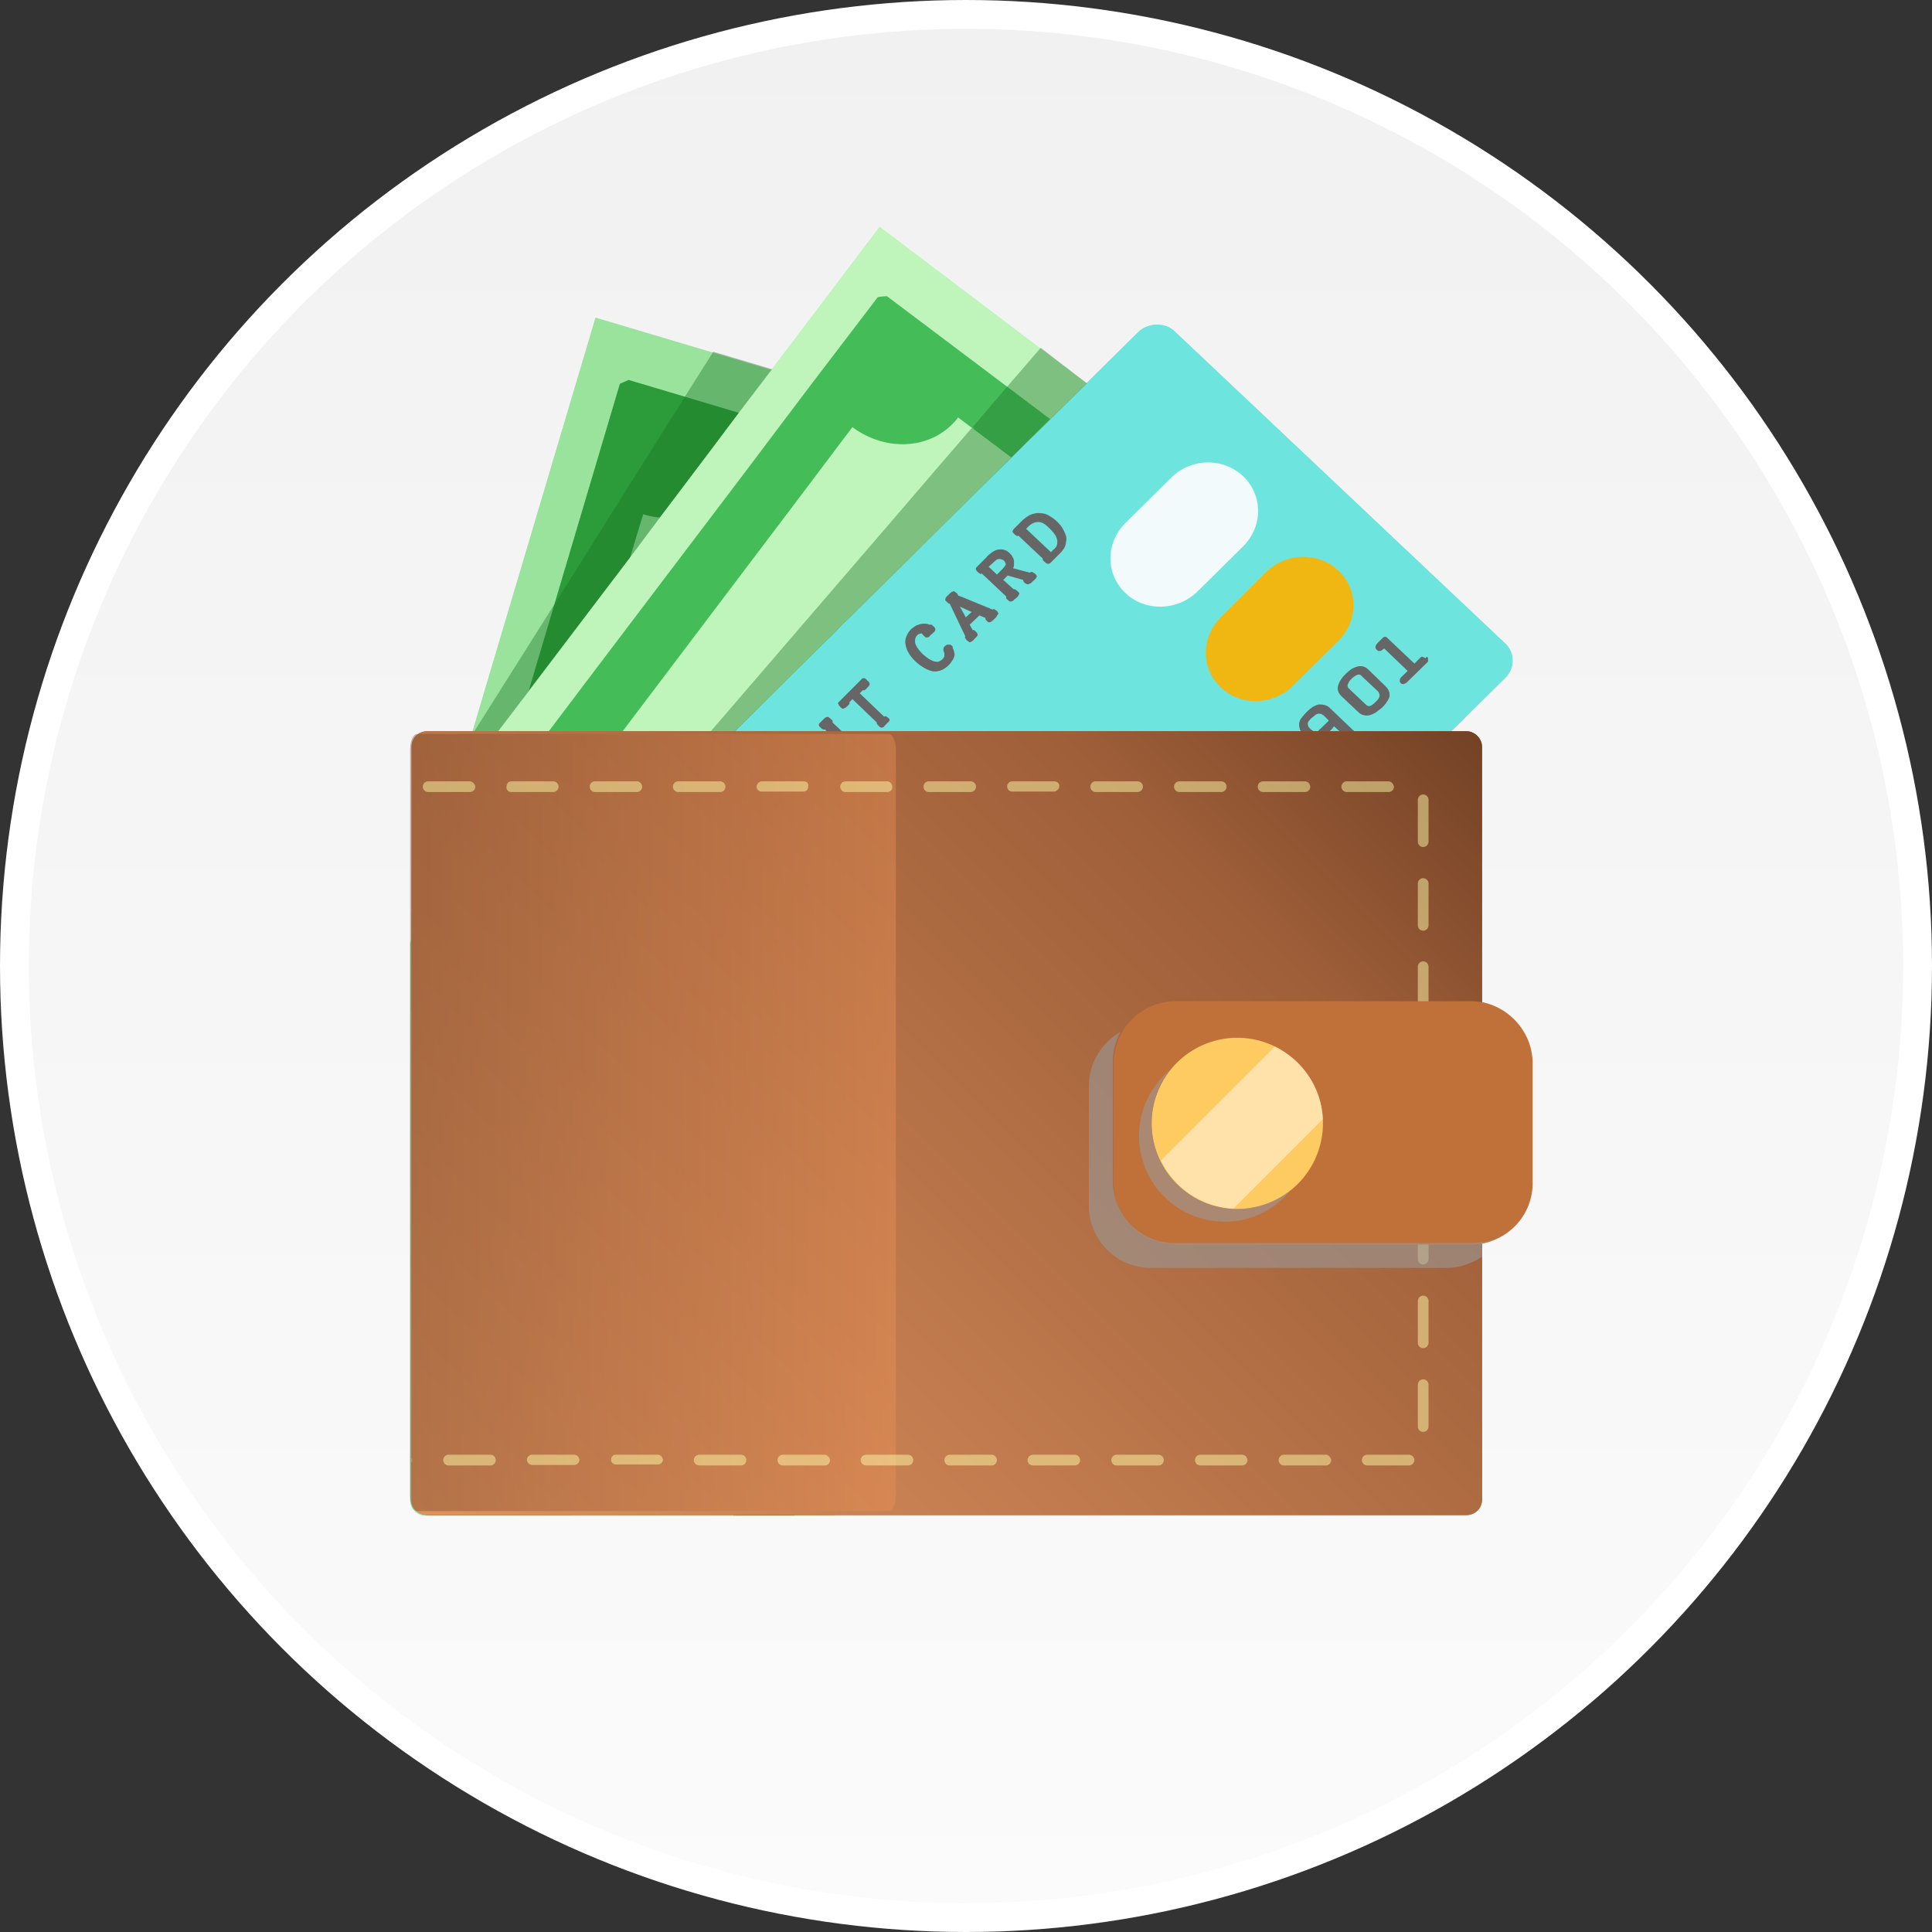 <svg width="134" height="134" fill="none" xmlns="http://www.w3.org/2000/svg"><rect width="100%" height="100%" fill="#333333" stroke="none"/><circle cx="67" cy="67" r="66" fill="url(#a)" stroke="#fff" stroke-width="2"/><path d="m79.304 33.235-.169.608-.574 1.89-.54 1.89-.708 2.362-3.172 10.731-.844 2.801-.034.102-.169.573-.168.574-.034.135-2.295 7.694-.371 1.249-.304.979-.202.64-1.485 4.962-.608 2.058-.1.304-.203.641-.203.675-.371 1.249-.641 2.126-.405 1.316-1.418 4.758-6.412 21.565H29.527c-.608 0-1.08-.473-1.08-1.08V65.43l.202-.675.81-2.767 2.093-7.087.168-.574.034-.135 1.012-3.442 2.97-9.99 5.569-18.729 12.115 3.611 2.868.844 9.753 2.902 1.418.405 3.543 1.046 6.547 1.958 1.755.438Z" fill="#D3DBDD"/><path d="m79.304 33.235-.169.608-.574 1.89-.54 1.89-.708 2.362-3.172 10.731-.844 2.801-.034.102-.169.573-.168.574-.034.135-2.295 7.694-.371 1.249-.304.979-.202.64-1.485 4.962-.608 2.058-.1.304-.203.641-.203.675-.371 1.249-.641 2.126-.405 1.316-1.418 4.758-6.412 21.565H29.527c-.608 0-1.08-.473-1.08-1.08V65.43l.202-.675.81-2.767 2.093-7.087.168-.574.034-.135 1.012-3.442 2.97-9.99 5.569-18.729 12.115 3.611 2.868.844 9.753 2.902 1.418.405 3.543 1.046 6.547 1.958 1.755.438Z" fill="#9AE39D"/><path d="M38.369 101.742c-2.768-.81-4.388-3.712-3.578-6.446.81-2.733 3.713-4.286 6.514-3.442 2.767.844 4.387 3.712 3.577 6.446-.81 2.733-3.746 4.286-6.513 3.442Zm13.6-45.762c-2.767-.809-4.387-3.711-3.578-6.445.81-2.733 3.713-4.286 6.514-3.442 2.767.81 4.387 3.712 3.577 6.446-.844 2.7-3.746 4.252-6.513 3.442Z" fill="#608C74"/><path d="m75.153 35.733-6.918-2.059-9.888-2.936-4.185-1.249-2.868-.843-7.695-2.295c-.202.101-.405.169-.607.27l-6.344 21.362-.81 2.767-1.452 4.893-3.307 11.17-2.53 8.438v14.376l.438-1.519 2.295-7.762 6.783-22.88 1.99-6.75 1.317-4.42 2.329-7.627.91-3.004c.406.135.81.203 1.216.236 2.463.203 4.758-1.147 5.433-3.408l.54.169 4.185 1.248 9.28 2.768.169.067c-.506 1.687.034 3.476 1.282 4.758.608.642 1.418 1.148 2.329 1.451.067.034.135.034.202.068l-2.295 7.762-.472 1.653-.371 1.249-.169.574-.203.708-1.552 5.197-.337 1.182-2.363 7.964-.438 1.417-.371 1.249-1.857 6.277-.64 2.194-2.262 7.66-5.062 17.009h4.252l1.013-3.442.202-.709 5.805-19.54.303-1.046.439-1.485.742-2.497.034-.068.27-.91.405-1.384.371-1.249.44-1.519 2.53-8.504.371-1.215.405-1.417 1.553-5.197.168-.608.068-.169.371-1.214.608-2.093 4.285-14.477a1.885 1.885 0 0 0-.337-.642Z" fill="#2C9B39"/><path d="M57.706 72.82a7.837 7.837 0 0 0-.237-1.551c0-.068-.033-.135-.033-.203a9.91 9.91 0 0 0-.27-.945c-.203-.641-.506-1.282-.844-1.89-.81-1.417-1.924-2.7-3.307-3.644a7.639 7.639 0 0 0-.877-.54 10.677 10.677 0 0 0-2.295-.979 8.725 8.725 0 0 0-1.35-.304c-.068 0-.135-.034-.203-.034a9.543 9.543 0 0 0-1.383-.1h-.068c-1.046-.034-2.058.134-3.037.37a6.675 6.675 0 0 0-.877.27 8.754 8.754 0 0 0-1.418.642 11.138 11.138 0 0 0-4.454 4.387 11.532 11.532 0 0 0-.912 2.193c-1.72 5.839 1.586 11.98 7.425 13.702 2.26.675 4.59.573 6.682-.135 3.24-1.114 5.94-3.712 7.02-7.256v-.034a9.74 9.74 0 0 0 .438-2.564 9.469 9.469 0 0 0 0-1.384Zm-7.83 5.536c-.573.168-1.215.168-1.856.033l.338-1.485.202-.877c.743.101 1.316 0 1.755-.304.304-.236.54-.506.641-.911.135-.54.068-1.012-.202-1.451-.135-.203-.371-.371-.709-.473-.506-.135-1.08 0-1.755.473-.472.371-1.18.945-2.16 1.721a8.396 8.396 0 0 1-1.957 1.215c-.034.034-.067.034-.135.034-.641.202-1.248.236-1.856.033-1.08-.303-1.788-1.046-2.059-2.227a1.972 1.972 0 0 1-.067-.439 3.934 3.934 0 0 1 .034-1.08l-1.249-.37.54-1.756 1.249.372c.202-.473.472-.912.776-1.249.371-.405.81-.709 1.282-.877a2.995 2.995 0 0 1 1.553-.135l-.372 2.43c-.506-.068-.944 0-1.316.236-.27.168-.472.472-.573.877-.135.439-.102.844.135 1.147.168.27.438.44.81.54.54.17 1.214 0 1.957-.472.304-.169.641-.473 1.08-.877.54-.473.877-.777 1.08-.912.27-.202.54-.405.81-.54.337-.202.64-.337.945-.472.236-.101.472-.169.675-.203.37-.067.742-.1 1.012-.067.067 0 .169.034.236.034.338.1.608.202.877.37.405.27.777.642 1.013 1.114.101.203.202.44.27.675.101.372.135.777.101 1.25-.034.202-.034.404-.101.64l1.215.338-.068.202-.472 1.586-1.282-.37c-.237.505-.507.91-.844 1.214-.439.574-.979.844-1.553 1.013Z" fill="#608C74"/><path d="m92.533 39.546-6.682 8.842-1.789 2.362-4.59 6.075-.775 1.012-4.928 6.513-.776 1.013-5.332 7.053-.202.304-.776 1.046-.608.81-.169.202-1.012 1.316-.034.034-.405.54-1.586 2.092-1.451 1.924-5.568 7.357-9.888 13.094-.338.472-2.598 3.442H29.628c-.607 0-1.08-.472-1.08-1.079V58.68l.642-.843 2.193-2.936.439-.574.101-.134 2.194-2.903.438-.573 2.093-2.768 7.053-9.28 2.092-2.801 3.442-4.556 2.025-2.7 2.295-3.037 7.458-9.854 14.343 10.866 7.424 5.636 4.455 3.375 4.285 3.24 1.013.708Z" fill="#E8EEF0"/><path d="m92.533 39.546-6.682 8.842-1.789 2.362-4.59 6.075-.775 1.012-4.928 6.513-.776 1.013-5.332 7.053-.202.304-.776 1.046-.608.81-.169.202-1.012 1.316-.034.034-.405.54-1.586 2.092-1.451 1.924-5.568 7.357-9.888 13.094-.338.472-2.598 3.442H29.628c-.607 0-1.08-.472-1.08-1.079V58.68l.642-.843 2.193-2.936.439-.574.101-.134 2.194-2.903.438-.573 2.093-2.768 7.053-9.28 2.092-2.801 3.442-4.556 2.025-2.7 2.295-3.037 7.458-9.854 14.343 10.866 7.424 5.636 4.455 3.375 4.285 3.24 1.013.708Z" fill="#BFF4BA"/><path d="M58.954 51.223c-2.328-1.755-2.8-4.995-1.08-7.29 1.721-2.26 4.995-2.7 7.29-.945 2.328 1.755 2.8 4.995 1.08 7.29-1.721 2.26-4.995 2.7-7.29.945Z" fill="#608C74"/><path d="m87.775 40.39-.372-.304-1.923-1.451-5.569-4.218-.776-.574-1.45-1.114-4.827-3.645-11.339-8.538a3.73 3.73 0 0 0-.641.068l-4.455 5.838-2.294 3.037-2.363 3.139-10.36 13.667-3.341 4.421-2.599 3.476-.337.439-.743.979-4.825 6.378-1.013 1.35v6.783l2.497-3.307 7.02-9.314 5.096-6.75 12.756-16.873 2.362-3.139.844-1.114c2.261 1.688 5.265 1.553 6.986-.27.135-.135.236-.236.337-.405l1.08.81 2.599 1.958 7.222 5.433.607.473.338.236a4.565 4.565 0 0 0-.912 2.396c-.135 1.755.642 3.61 2.261 4.826l-4.184 5.635-2.126 2.835-.068.101-.405.54-.337.439-.203.27-3.847 5.096-.911 1.215-.776 1.046-5.299 7.02-.877 1.18-.776 1.013-2.025 2.7-1.35 1.788-6.108 8.1-6.817 9.01-5.906 7.829-.27.372-.27.371-1.552 2.058c-2.194-1.653-5.13-1.552-6.85.135v.169c0 .608.472 1.08 1.08 1.08h9.853l2.768-3.678.1-.135.27-.372 2.363-3.138 13.128-17.346 1.248-1.654 4.016-5.332.776-1.012.945-1.249 4.826-6.344.608-.81.27-.338.506-.675 5.028-6.648.405-.506.371-.506.27-.372.54-.708 2.599-3.442 3.273-4.354 4.05-5.366c-.101-.27-.135-.472-.203-.708Z" fill="#44BC58"/><path d="M49.843 63.034a8.722 8.722 0 0 0-1.35-.304c-.068 0-.135-.033-.203-.033-.202.27-.37.573-.573.843v.034c-.068.068-.102.169-.17.27-.067.101-.1.169-.168.27-.034.101-.101.169-.169.27-.067.101-.1.202-.168.27-.034.034-.034.101-.068.135 0 0 .034 0 .034-.034.034-.034.101-.034.135-.067l.304-.102c.64-.236 1.08-.404 1.316-.472.742-.236 1.417-.338 1.99-.338.27 0 .507 0 .71.034.236.034.438.101.64.169a11.364 11.364 0 0 0-2.26-.945Zm-6.244.844c0 .033 0 .067.034.101.068.304.27.574.54.81.203.135.439.236.709.304L43.6 63.878Zm6.244-.844a8.722 8.722 0 0 0-1.35-.304c-.068 0-.135-.033-.203-.033-.202.27-.37.573-.573.843v.034c-.068.068-.102.169-.17.27-.067.101-.1.169-.168.27-.034.101-.101.169-.169.27-.067.101-.1.202-.168.27-.034.034-.034.101-.068.135 0 0 .034 0 .034-.034.034-.034.101-.034.135-.067l.304-.102c.64-.236 1.08-.404 1.316-.472.742-.236 1.417-.338 1.99-.338.27 0 .507 0 .71.034.236.034.438.101.64.169a11.364 11.364 0 0 0-2.26-.945Zm-6.244.844c0 .033 0 .067.034.101.068.304.27.574.54.81.203.135.439.236.709.304L43.6 63.878Zm6.244-.844a8.722 8.722 0 0 0-1.35-.304c-.068 0-.135-.033-.203-.033-.202.27-.37.573-.573.843v.034c-.068.068-.102.169-.17.27-.067.101-.1.169-.168.27-.034.101-.101.169-.169.27-.067.101-.1.202-.168.27-.034.034-.034.101-.068.135 0 0 .034 0 .034-.034.034-.034.101-.034.135-.067l.304-.102c.64-.236 1.08-.404 1.316-.472.742-.236 1.417-.338 1.99-.338.27 0 .507 0 .71.034.236.034.438.101.64.169a11.364 11.364 0 0 0-2.26-.945Zm-6.244.844c0 .033 0 .067.034.101.068.304.27.574.54.81.203.135.439.236.709.304L43.6 63.878Zm13.702-3.645c-.236-.439-.54-.844-.844-1.249a10.55 10.55 0 0 0-1.856-1.822c-.034-.034-.067-.067-.101-.067-.034-.034-.101-.068-.135-.102h-.034a8.083 8.083 0 0 0-1.147-.708c-.068-.034-.102-.068-.17-.102a10.122 10.122 0 0 0-1.383-.607c-.438-.169-.877-.27-1.316-.371a11.73 11.73 0 0 0-1.856-.27 7.724 7.724 0 0 0-1.249 0c-.168 0-.337.033-.54.033a10.895 10.895 0 0 0-7.626 4.32c-2.025 2.666-2.633 5.973-1.991 9.01a10.761 10.761 0 0 0 3.003 5.434c.338.337.742.675 1.114.979a9.734 9.734 0 0 0 2.97 1.586 11.33 11.33 0 0 0 4.218.607 11.306 11.306 0 0 0 5.636-1.856 6.6 6.6 0 0 0 .776-.574 9.909 9.909 0 0 0 1.822-1.923c.304-.405.608-.844.844-1.316.135-.27.27-.507.405-.777.067-.135.101-.236.169-.37l.303-.81a11.057 11.057 0 0 0-1.012-9.045Zm-4.117 10.9-1.046-.81a3.885 3.885 0 0 1-.574.473c-.135.101-.27.169-.405.236-.101.034-.169.101-.27.135a3.19 3.19 0 0 1-1.755.304 3.666 3.666 0 0 1-1.316-.371 6.016 6.016 0 0 1-.439-.237l1.35-2.024.203.1c.573.27 1.08.372 1.552.237.371-.101.675-.304.911-.641.304-.439.405-.878.337-1.35v-.067c-.067-.237-.236-.473-.506-.71-.337-.27-.81-.337-1.383-.27-.135.034-.27.035-.405.068a91.88 91.88 0 0 0-2.464.81c-.067.034-.101.034-.169.068-.978.303-1.788.472-2.362.438a3.234 3.234 0 0 1-1.755-.607c-.91-.675-1.282-1.62-1.147-2.801 0-.068.034-.135.034-.236.067-.405.236-.81.472-1.215l-1.046-.776.371-.507.709-.945 1.012.777c.371-.372.743-.675 1.148-.878.506-.27.978-.405 1.518-.37.371 0 .709.067 1.046.202.135.067.304.135.44.202l-.372.641-.844 1.519c-.438-.236-.877-.338-1.316-.236-.304.067-.607.27-.844.64-.033.035-.033.068-.067.102-.203.304-.27.608-.236.911 0 .034 0 .068.033.101.068.304.27.574.54.81.203.135.44.237.71.304.168.034.337.034.54.034h.168c.202 0 .371-.034.607-.068.236-.033.506-.135.844-.236 0 0 .034 0 .034-.034.033-.033.1-.033.135-.067l.303-.101c.642-.237 1.08-.405 1.317-.473.742-.236 1.417-.337 1.99-.337.27 0 .507 0 .71.033.236.034.438.102.64.17.203.067.405.168.54.27.135.067.237.168.338.27.506.472.81 1.08.911 1.822.034.168.034.37.034.54-.034.404-.135.81-.304 1.282 0 .034-.034.067-.034.101a8.851 8.851 0 0 0-.303.574l1.046.776-1.181 1.417ZM43.6 63.878c0 .033 0 .067.033.101.068.304.27.574.54.81.203.135.439.236.709.304L43.6 63.878Zm6.243-.844a8.722 8.722 0 0 0-1.35-.304c-.068 0-.135-.033-.203-.033-.202.27-.37.573-.573.843v.034c-.068.068-.102.169-.17.27-.067.101-.1.169-.168.27-.034.101-.101.169-.169.27-.067.101-.1.202-.168.27-.034.034-.034.101-.068.135 0 0 .034 0 .034-.034.034-.034.101-.034.135-.067l.304-.102c.64-.236 1.08-.404 1.316-.472.742-.236 1.417-.338 1.99-.338.27 0 .507 0 .71.034.236.034.438.101.64.169a11.364 11.364 0 0 0-2.26-.945Zm-6.244.844c0 .033 0 .067.034.101.068.304.27.574.54.81.203.135.439.236.709.304L43.6 63.878Zm6.244-.844a8.722 8.722 0 0 0-1.35-.304c-.068 0-.135-.033-.203-.033-.202.27-.37.573-.573.843v.034c-.068.068-.102.169-.17.27-.067.101-.1.169-.168.27-.034.101-.101.169-.169.27-.067.101-.1.202-.168.27-.034.034-.034.101-.068.135 0 0 .034 0 .034-.034.034-.034.101-.034.135-.067l.304-.102c.64-.236 1.08-.404 1.316-.472.742-.236 1.417-.338 1.99-.338.27 0 .507 0 .71.034.236.034.438.101.64.169a11.364 11.364 0 0 0-2.26-.945Zm-6.244.844c0 .033 0 .067.034.101.068.304.27.574.54.81.203.135.439.236.709.304L43.6 63.878Zm6.244-.844a8.722 8.722 0 0 0-1.35-.304c-.068 0-.135-.033-.203-.033-.202.27-.37.573-.573.843v.034c-.068.068-.102.169-.17.27-.067.101-.1.169-.168.27-.034.101-.101.169-.169.27-.067.101-.1.202-.168.27-.034.034-.034.101-.068.135 0 0 .034 0 .034-.034.034-.034.101-.034.135-.067l.304-.102c.64-.236 1.08-.404 1.316-.472.742-.236 1.417-.338 1.99-.338.27 0 .507 0 .71.034.236.034.438.101.64.169a11.364 11.364 0 0 0-2.26-.945Zm-6.244.844c0 .033 0 .067.034.101.068.304.27.574.54.81.203.135.439.236.709.304L43.6 63.878Zm6.244-.844a8.722 8.722 0 0 0-1.35-.304c-.068 0-.135-.033-.203-.033-.202.27-.37.573-.573.843v.034c-.068.068-.102.169-.17.27-.067.101-.1.169-.168.27-.034.101-.101.169-.169.27-.067.101-.1.202-.168.27-.034.034-.034.101-.068.135 0 0 .034 0 .034-.034.034-.034.101-.034.135-.067l.304-.102c.64-.236 1.08-.404 1.316-.472.742-.236 1.417-.338 1.99-.338.27 0 .507 0 .71.034.236.034.438.101.64.169a11.364 11.364 0 0 0-2.26-.945Z" fill="#608C74"/><path d="m81.464 22.976 22.914 21.632c.709.641.709 1.755 0 2.43L67.256 83.755c-.709.675-1.822.709-2.53.067L41.81 62.19a1.682 1.682 0 0 1 0-2.43l37.122-36.716c.708-.675 1.856-.709 2.53-.068Z" fill="#A6DCC8"/><path d="m81.464 22.976 22.914 21.632c.709.641.709 1.755 0 2.43L67.256 83.755c-.709.675-1.822.709-2.53.067L41.81 62.19a1.682 1.682 0 0 1 0-2.43l37.122-36.716c.708-.675 1.856-.709 2.53-.068Z" fill="#6DE4DD"/><g opacity=".47" fill="#209BBB"><path d="M82.24 59.322a9.162 9.162 0 0 0-.81-.81 15.939 15.939 0 0 0-1.991-1.687 21.468 21.468 0 0 0-2.329-1.553c-.168-.1-.337-.168-.472-.27l-.203-.1c-.27-.136-.506-.27-.776-.406a20.267 20.267 0 0 0-2.362-.945h-.034a18.676 18.676 0 0 0-2.7-.708c-1.35-.27-2.733-.44-4.117-.44a22.181 22.181 0 0 0-5.332.54c-.202.035-.405.102-.573.136a28.2 28.2 0 0 0-2.734.843c-.034 0-.068.034-.068.034a17.41 17.41 0 0 0-1.653.709h-.034c-.202.101-.371.169-.54.27-.54.27-1.046.574-1.586.877a2.935 2.935 0 0 1-.337.203l-.304.202c-.034.034-.068.068-.135.068-.135.101-.27.169-.371.27-.405.27-.81.574-1.182.877-.573.473-1.147.945-1.687 1.485a21.816 21.816 0 0 0-2.058 2.261c-.135.203-.304.371-.44.574-.202.27-.404.573-.607.877a8.797 8.797 0 0 0-.573.945c-.034.068-.102.169-.135.236-.27.44-.507.912-.709 1.35-.034.102-.101.203-.135.304l.169.169.776.742c.135-.303.27-.607.439-.877.1-.237.236-.439.337-.675.034-.034.034-.101.068-.135a.734.734 0 0 1 .168-.27c.034-.101.102-.169.17-.27.033-.101.1-.169.168-.27.067-.101.101-.169.169-.27v-.034a7.3 7.3 0 0 1 .573-.843c.068-.102.135-.203.236-.304.135-.169.237-.338.372-.473a.465.465 0 0 0 .101-.135c.067-.1.169-.202.236-.303.068-.102.169-.203.27-.304.169-.203.338-.371.506-.54.17-.203.372-.371.54-.574l.304-.303c.169-.17.338-.338.506-.473.203-.203.439-.371.642-.574.033-.033.067-.033.067-.067.169-.135.371-.304.54-.439.337-.27.675-.506 1.046-.742.203-.17.439-.304.675-.439.371-.236.742-.472 1.147-.675a20.57 20.57 0 0 1 2.127-1.012h.033a3.6 3.6 0 0 1 .642-.237c.134-.033.27-.1.404-.135.102-.033.17-.067.27-.1l1.316-.406c.203-.067.405-.101.608-.169.101-.033.203-.033.304-.067.135-.034.236-.067.37-.101 1.52-.338 3.038-.473 4.59-.473 1.384 0 2.768.135 4.118.405.236.034.506.102.742.169.54.135 1.046.27 1.553.439.134.033.27.1.404.135a.986.986 0 0 1 .338.135c.742.27 1.485.573 2.16.945.202.1.371.202.574.303.134.068.236.135.37.203l.203.101c.743.439 1.485.911 2.16 1.451a20.452 20.452 0 0 1 1.822 1.586c.135.135.27.27.372.405a19.026 19.026 0 0 1 4.117 6.378l.978-.978c-.944-2.329-2.227-4.286-3.813-6.041Z"/><path d="M61.688 54.867c-.068-.236-.101-.438-.169-.674 0-.034 0-.068-.034-.102-.067-.202-.135-.438-.202-.64l-.169-.54-.573.134c-.912.236-1.823.506-2.734.844-.034 0-.068.034-.068.034a17.41 17.41 0 0 0-1.653.708h-.034c-.202.102-.371.169-.54.27-.54.27-1.046.574-1.586.878-.101.067-.202.135-.337.202l-.304.203c-.034.033-.068.067-.135.067-.135.101-.27.169-.371.27-.405.27-.81.574-1.182.877-.573.473-1.147.945-1.687 1.485a21.807 21.807 0 0 0-2.058 2.261c-.135.203-.304.372-.44.574-.202.27-.404.574-.607.878a8.797 8.797 0 0 0-.573.945c-.034.067-.102.168-.135.236-.27.439-.507.91-.709 1.35-.034.1-.101.202-.135.303l.169.17.776.742c.135-.304.27-.608.439-.878.1-.236.236-.439.337-.675.034-.034.034-.101.068-.135a.734.734 0 0 1 .168-.27c.034-.101.102-.168.17-.27.033-.101.1-.169.168-.27.067-.101.101-.169.169-.27a7.3 7.3 0 0 1 .573-.843c.068-.102.135-.203.236-.304.135-.169.237-.338.372-.473a.465.465 0 0 0 .101-.135c.067-.1.169-.202.236-.303.102-.102.169-.203.27-.304a7.9 7.9 0 0 1 .506-.54c.17-.203.372-.405.54-.574.102-.1.203-.202.304-.303a6.47 6.47 0 0 1 .506-.473c.203-.202.439-.371.642-.574.202-.168.404-.337.64-.506.338-.27.676-.506 1.013-.742.236-.169.439-.304.675-.439.371-.236.709-.439 1.08-.641h.034c.033-.034.067-.034.1-.034l.035-.034c.067-.033.1-.067.168-.1.237-.136.473-.237.71-.372h.033c.371-.169.742-.371 1.114-.506h.033a3.6 3.6 0 0 1 .642-.236c.134-.034.27-.102.404-.136.102-.033.17-.067.27-.1l1.316-.406c.034.169.102.338.136.506a20.63 20.63 0 0 1 .607 4.523c0 .405 0 .843-.034 1.248-.135 3.004-.978 5.973-2.463 8.707-.102.203-.203.371-.304.54a.724.724 0 0 1-.135.203c-.067.1-.135.236-.203.337-.135.202-.27.405-.405.574a19.94 19.94 0 0 1-2.8 3.273l.135.135.776.742a20.365 20.365 0 0 0 2.126-2.396 32.87 32.87 0 0 0 1.248-1.754c.102-.17.237-.372.338-.54.101-.17.202-.371.304-.54 1.552-2.835 2.463-5.94 2.632-9.044.034-.405.034-.844.034-1.25 0-1.72-.17-3.306-.574-4.892Zm17.818 13.87a20.34 20.34 0 0 0-1.147.675c-2.767 1.789-5.163 4.151-6.918 6.918-.101.17-.236.372-.338.54-.1.17-.202.372-.303.54a20.82 20.82 0 0 0-1.924 4.691l2.025-1.99a23.9 23.9 0 0 1 1.012-2.093c.102-.203.203-.371.304-.54.101-.169.203-.371.338-.54a20.749 20.749 0 0 1 5.534-5.838 18.48 18.48 0 0 1 2.261-1.418c.068-.034.135-.067.169-.101a20.606 20.606 0 0 1 1.957-.911l2.025-2.025c-1.687.473-3.375 1.215-4.995 2.092Zm-2.632-12.891-.337.574-4.185 7.087-.641 1.113-5.332 8.977-.641 1.08-3.848 6.48-.944-.878 3.678-6.176.641-1.113 5.332-8.977.641-1.114 4.185-7.087.337-.573 1.114.607Z"/><path d="m72.588 76.938 1.013.54-.945.945-.709-.371-1.114-.608-5.095-2.767-1.114-.574-5.67-3.037-1.147-.607-10.698-5.771h-.034l-.573-.338.64-1.08.575.304h.033l10.732 5.771 1.114.608 5.67 3.037 1.113.607 5.096 2.767 1.113.574Z"/><path d="m80.418 69.649-.034-.034c-.27-.304-.574-.574-.878-.877a33.392 33.392 0 0 0-5.737-4.388c-.472-.303-.945-.573-1.417-.843-.169-.102-.371-.203-.54-.304a3.077 3.077 0 0 0-.472-.236l-.102-.034c-.202-.101-.438-.203-.64-.337a42.719 42.719 0 0 0-2.566-1.148l-.506-.202a32.865 32.865 0 0 0-3.375-1.114c-.64-.169-1.248-.337-1.89-.472a17.098 17.098 0 0 0-1.282-.237 26.777 26.777 0 0 0-4.522-.405c-1.654 0-3.206.203-4.59.574a6.66 6.66 0 0 0-.877.27 2.34 2.34 0 0 0-.439.169h-.034c-.877.37-1.687.81-2.396 1.35a.677.677 0 0 0-.168.135c-.135.1-.236.202-.372.337-.236.236-.472.472-.674.742-.237.304-.473.608-.642.945-.033.068-.1.17-.135.237a6.637 6.637 0 0 0-.54 1.35c-.033.168-.1.337-.135.506l.777.742.337.304a6.75 6.75 0 0 1 .473-1.89c0-.034.033-.067.033-.101.034-.101.102-.203.135-.304.034-.101.102-.169.169-.27.034-.101.101-.169.169-.27.067-.101.135-.169.202-.27a6.12 6.12 0 0 1 .776-.843c.102-.102.203-.17.304-.27.034-.034.034-.034.068-.034a7.605 7.605 0 0 1 1.215-.81c1.89-1.046 4.387-1.485 7.221-1.384 1.182.034 2.396.169 3.645.405.405.068.844.169 1.282.27.507.135 1.047.236 1.553.405.979.27 1.957.608 2.936.979.304.135.607.236.945.371a28.9 28.9 0 0 1 2.565 1.181c.1.068.202.101.337.169l.034.034c.169.1.371.202.54.303.168.102.371.203.54.304.439.236.877.506 1.316.776 2.025 1.249 3.847 2.599 5.4 4.05.27.236.54.472.776.742a16.044 16.044 0 0 1 .877.945l.877-.877a4.935 4.935 0 0 0-.54-.641Z"/></g><path d="M67.189 77.14c0-.033-.034-.067-.068-.1l-.101.1-.034-.033c-.034-.034-.034-.034-.067-.034-.034-.034-.068-.034-.102-.034-.033 0-.067 0-.1.034l-.44.439-.1-.068-1.317-1.248-.506-.473c-.034-.034-.068-.034-.135-.034a.256.256 0 0 0-.135.068l-.101.101-.203.203c-.067.067-.101.135-.135.168v.034l-.034.068v.067c0 .034.034.101.102.169.033.034.067.067.1.067h.136c.034 0 .067-.033.135-.067.034-.034.067-.068.135-.101l.304.27.067.067 1.282 1.215-.438.439c-.034.034-.034.067-.068.101-.033.034-.033.067-.033.101v.101c0 .034.033.068.067.102.034.033.067.067.101.067h.102c.033 0 .067-.034.1-.034.034-.033.068-.033.102-.067l.034-.034 1.316-1.316.067-.067c.034-.034.034-.068.034-.102-.034-.1-.034-.135-.067-.168Zm2.565-2.53c0-.034-.034-.068-.068-.102-.034-.034-.068-.034-.135-.067h-.135c-.034 0-.067.033-.101.033-.034.034-.068.034-.102.068l-.37.371-.81.81-.237-.203c-.101-.1-.169-.168-.202-.236a.215.215 0 0 1 0-.202c.033-.068.067-.169.168-.236.068-.102.17-.203.304-.338.135-.135.236-.27.338-.405.067-.135.1-.236.135-.371a.652.652 0 0 0-.102-.338c-.067-.135-.168-.236-.303-.37a7.831 7.831 0 0 0-.372-.27c-.033-.035-.1-.035-.168-.035h-.237c-.135.034-.27.068-.438.17a1.87 1.87 0 0 1-.27.202c-.068.067-.135.135-.237.202l-.202.203-.135.135c-.101.1-.169.236-.236.303a.539.539 0 0 0-.102.27c0 .102 0 .17.068.203.067.067.135.067.202.101.068 0 .135-.034.203-.067l.034-.034c.034-.068.101-.101.101-.135s.034-.101.067-.169a.705.705 0 0 1 .135-.202c.034-.068.102-.102.136-.17l.067-.067c.101-.1.202-.202.27-.236a.372.372 0 0 1 .202-.101h.102c.033 0 .067 0 .1.034.068.033.136.067.17.135.067.067.1.1.135.168.033.034.033.102.033.135a.257.257 0 0 1-.067.135c-.034.034-.068.102-.135.17l-.068.067-.27.27a1.291 1.291 0 0 0-.27.37c-.067.102-.1.237-.135.338v.102c0 .1.034.168.068.27.067.135.135.236.27.37l.506.473c.068.068.135.101.203.101.067 0 .168-.067.27-.168l.202-.203.945-.945.27-.27c.034-.033.067-.067.067-.1.034-.035.034-.068.034-.102.102 0 .102-.034.102-.068Zm2.328-2.802c-.067-.135-.169-.236-.304-.37a1.47 1.47 0 0 1-.236-.203c-.067-.034-.135-.102-.169-.102-.067-.033-.1-.033-.135-.033h-.1c0-.034 0-.101-.035-.135a.256.256 0 0 0-.067-.135c-.034-.034-.068-.101-.135-.169a.896.896 0 0 0-.169-.202c-.135-.135-.27-.237-.405-.27-.135-.034-.236-.068-.371-.034s-.27.101-.405.202a4.399 4.399 0 0 0-.472.405c-.135.135-.27.27-.338.405-.101.135-.135.203-.202.304-.034.101-.034.169-.034.236 0 .068.034.135.101.203.034.033.101.067.203.067.067 0 .135-.034.202-.101v-.034c.034-.034.034-.067.068-.067.033-.034.033-.034.033-.068 0-.033.034-.033.034-.067s0-.068.034-.102a.705.705 0 0 1 .135-.202c.067-.067.135-.135.202-.236l.034-.034c.101-.101.203-.169.27-.236a.48.48 0 0 1 .202-.068c.068 0 .135 0 .17.034.033.034.1.067.168.135l.135.135c.034.034.034.101.034.135s0 .068-.034.101c-.034.034-.034.068-.101.101l-.473.473c-.067.067-.101.135-.101.202-.034.068 0 .135.067.203.034.034.068.067.102.067h.1c.035 0 .068-.033.102-.033.034-.034.068-.034.101-.068l.507-.506a.365.365 0 0 1 .236-.101c.067 0 .169.067.27.168.067.068.101.102.135.17.034.067.034.1.034.168a.475.475 0 0 1-.068.202c-.034.068-.135.17-.202.27l-.034.034c-.068.068-.169.135-.203.203-.033.033-.1.067-.135.1-.033.035-.067.035-.1.068-.035 0-.068.034-.102.034h-.135c-.034 0-.034.034-.068.034-.033.034-.033.034-.1.067a.55.55 0 0 0-.102.203c0 .067.034.135.067.202l.203.102c.067 0 .135 0 .202-.034l.203-.101c.067-.034.135-.102.202-.135.068-.068.135-.102.203-.17l.169-.168.033-.034a4.56 4.56 0 0 0 .439-.506c.101-.135.169-.304.203-.439 0 0 0-.135-.068-.27Zm2.7-2.159a.073.073 0 0 0-.068-.068l-.81-.776.068-.068c.067-.067.101-.134.101-.202 0-.067 0-.135-.101-.203-.068-.067-.135-.1-.203-.067-.067.034-.135.067-.202.135l-.068.067-.877-.81a.48.48 0 0 0-.203-.067.292.292 0 0 0-.236.135c-.067.068-.135.135-.135.236 0 .068.034.135.102.203l.877.81-.608.607-.843-.81a.306.306 0 0 0-.236-.101.292.292 0 0 0-.237.135.465.465 0 0 0-.1.135c0 .034-.035.067-.035.135 0 .034 0 .067.034.101s.034.068.068.068l1.113 1.046a.257.257 0 0 0 .135.067c.034 0 .068-.033.135-.1l.945-.946.81.776c.034.034.034.034.067.034.034 0 .068.034.102 0 .034 0 .067 0 .135-.034.034-.033.101-.033.135-.1.033-.035.067-.102.101-.136.034-.034.034-.067.034-.135v-.067Zm4.353-4.793c-.067-.135-.169-.236-.304-.37a2.458 2.458 0 0 0-.37-.305.651.651 0 0 0-.338-.1.754.754 0 0 0-.338.1 2.458 2.458 0 0 0-.371.304l-.641.641-.608-.573.945-.945.102-.101c.033-.034.067-.068.067-.102v-.101c0-.034-.034-.067-.101-.135a.255.255 0 0 0-.135-.067h-.135c-.034 0-.068.033-.135.067-.034.034-.068.068-.101.068l-.102.1-.202.203-.236.236-.27.27-.203.203-.135.135c-.101.101-.168.202-.168.27 0 .067.033.135.1.202l.912.878c.067.067.101.101.169.135.033.034.1.034.135.034a.256.256 0 0 0 .135-.068l.168-.169.81-.81a.364.364 0 0 1 .237-.1c.067.033.168.067.27.168a.595.595 0 0 1 .135.169.305.305 0 0 1 .033.168.479.479 0 0 1-.067.203 1.103 1.103 0 0 1-.203.27l-.236.236c-.067.068-.135.101-.169.135s-.067.034-.101.034-.067 0-.101.034c-.034 0-.068.033-.102.033-.033.034-.067.034-.134.102l-.102.202c0 .067.034.135.068.203.101.067.168.1.27.1a.544.544 0 0 0 .303-.1l.304-.203c.102-.068.169-.169.237-.236l.1-.101a4.56 4.56 0 0 0 .44-.507 1.5 1.5 0 0 0 .202-.405c.034-.168.034-.303-.034-.405Zm2.599-2.7c-.068-.134-.17-.236-.27-.337a1.291 1.291 0 0 0-.371-.27.88.88 0 0 0-.372-.101.899.899 0 0 0-.405.101 1.913 1.913 0 0 0-.438.337 1.51 1.51 0 0 0-.203.237c-.101.1-.169.202-.27.337l-.776-.742c-.068-.068-.135-.068-.203-.068a.293.293 0 0 0-.236.135c-.034.034-.067.102-.101.135-.034.034-.034.102-.034.135 0 .034 0 .068.034.101.034.034.034.068.067.068l1.587 1.519a.85.85 0 0 0 .405.236c.135.034.27.034.404 0 .135-.034.27-.068.405-.169.136-.101.27-.202.406-.337.168-.17.303-.338.404-.473a.718.718 0 0 0 .135-.405c-.067-.169-.1-.304-.168-.439Zm-.641.71a.574.574 0 0 1-.203.202c-.067.067-.169.135-.236.202-.068.034-.135.068-.203.068-.067 0-.135 0-.202-.034a.724.724 0 0 1-.203-.135l-.303-.304c.033-.034.067-.067.067-.101.034-.034.034-.068.068-.101l.1-.102c.035-.033.102-.1.17-.168.1-.102.168-.17.236-.203l.202-.101c.068 0 .135 0 .169.034a.893.893 0 0 1 .371.337.428.428 0 0 1 .034.203c0 .067-.034.135-.067.202Zm3.07-2.666-1.923-1.823c-.068-.068-.135-.101-.169-.135-.067-.034-.101-.034-.169-.034-.067 0-.1.034-.168.068-.068.033-.135.101-.236.202l-.034.034-.911.911-.304.27c-.068.068-.101.135-.101.203 0 .067 0 .135.067.202.068.068.135.101.236.068a.724.724 0 0 0 .203-.135l.27-.27.91-.878.406.371.034.034 1.417 1.35c.067.068.135.101.203.101a.293.293 0 0 0 .236-.135.307.307 0 0 0 .101-.236c.034-.034 0-.101-.067-.169Zm2.497-2.802c-.067-.135-.168-.236-.303-.37a2.458 2.458 0 0 0-.371-.304.65.65 0 0 0-.338-.102.651.651 0 0 0-.337.102 2.463 2.463 0 0 0-.371.303l-.641.641-.608-.573.979-.945.101-.102c.034-.033.067-.067.067-.1v-.102c0-.034-.033-.067-.1-.135a.256.256 0 0 0-.136-.067h-.135c-.034 0-.067.033-.135.067-.033.034-.067.068-.101.068l-.101.1-.203.203-.236.236-.27.27c-.067.068-.169.136-.202.203l-.135.135c-.102.101-.17.202-.17.27 0 .067.035.135.102.202l.911.878c.068.067.101.101.169.135.034.034.101.034.135.034a.257.257 0 0 0 .135-.068l.169-.169.81-.81a.364.364 0 0 1 .236-.1c.067.033.169.067.27.168.067.067.101.135.135.169a.304.304 0 0 1 .034.168c0 .068-.034.135-.102.203a1.108 1.108 0 0 1-.202.27l-.236.236c-.068.068-.135.101-.17.135-.033.034-.067.034-.1.034-.034 0-.068 0-.102.034-.033 0-.067.033-.1.033-.035 0-.068.034-.136.102-.067.067-.101.134-.101.202s.034.135.067.203c.102.067.17.1.27.1a.544.544 0 0 0 .304-.1c.101-.034.203-.136.304-.203.101-.068.169-.169.236-.236l.101-.102c.203-.202.338-.37.44-.506.1-.168.168-.303.202-.405.033-.168.033-.27-.034-.405Zm4.388-4.353c-.068-.101-.135-.203-.236-.304-.102-.1-.17-.168-.237-.202a.74.74 0 0 1-.168-.101h-.203a1.569 1.569 0 0 1-.303.1.538.538 0 0 0 .1-.27.215.215 0 0 0 0-.202c0-.067-.067-.135-.1-.168l-.237-.237c-.135-.135-.236-.202-.37-.236-.136-.034-.237-.067-.372-.034-.135.034-.27.068-.405.17a4.376 4.376 0 0 0-.473.404c-.168.169-.303.304-.405.473-.1.135-.135.27-.168.37-.034.136 0 .237.033.372.068.101.135.236.27.371.102.102.203.169.27.236.068.034.135.102.17.102.067.033.134 0 .202 0 .067-.034.168-.068.303-.135a1.56 1.56 0 0 1-.1.303v.203c.033.067.033.101.1.169.034.067.135.135.203.202a1.8 1.8 0 0 0 .304.236.475.475 0 0 0 .202.068h.203c.135 0 .236-.068.404-.135.17-.101.338-.236.54-.405l.135-.135c.135-.135.237-.27.338-.405.101-.169.135-.304.169-.405-.102-.169-.102-.304-.17-.405Zm-2.497.169c-.068 0-.102 0-.135-.034-.034-.034-.102-.068-.17-.135-.067-.068-.1-.135-.134-.169-.034-.033-.034-.1 0-.168s.034-.102.101-.17a.574.574 0 0 1 .203-.202.896.896 0 0 1 .202-.168c.068-.034.135-.102.169-.102.067-.033.101-.033.169-.033.067 0 .1.033.168.1l.17.17a.256.256 0 0 1 .067.135c0 .033-.034.1-.068.202a2.3 2.3 0 0 1-.202.304c-.135.101-.237.135-.338.202-.067.068-.135.068-.202.068Zm1.147 1.012h-.169c-.033 0-.033-.034-.067-.034s-.034-.033-.068-.067c0 0-.034-.034-.034-.068-.033-.033-.033-.067-.033-.135 0-.067 0-.134.034-.236.033-.101.067-.236.135-.371.135-.067.27-.135.37-.135.102-.034.17-.034.237-.034.068 0 .101 0 .135.034.034 0 .034.034.034.034l.033.034c.034.033.068.1.102.135a.103.103 0 0 1 0 .134c0 .068-.034.102-.102.17-.033.067-.1.134-.202.236l-.236.236c-.034.033-.034.033-.068.033-.034.034-.067.034-.101.034Zm4.218-3.51c0-.033-.033-.067-.067-.067l-1.586-1.519a.848.848 0 0 0-.405-.236c-.135-.034-.27-.034-.405-.034-.135.034-.27.102-.405.17-.135.1-.27.202-.405.337a4.378 4.378 0 0 0-.405.472.72.72 0 0 0-.135.405c0 .135.034.27.068.371 0 .034.033.034.033.068.068.1.135.202.237.303.135.135.236.203.37.27a.77.77 0 0 0 .372.102c.135 0 .27-.034.405-.102.135-.067.27-.168.439-.337l.067-.068c.068-.033.101-.1.135-.135l.101-.1c.068-.068.135-.17.203-.237l.371.337.405.405c.067.068.135.068.203.068a.292.292 0 0 0 .236-.135c.033-.034.067-.101.101-.135s.034-.068.034-.135c.034 0 .034-.034.034-.068Zm-2.598.034h-.135c-.034 0-.034 0-.068-.034a.896.896 0 0 1-.371-.337c-.034-.068-.034-.135-.034-.203 0-.067.034-.135.102-.202a.574.574 0 0 1 .202-.202c.068-.068.169-.136.236-.203.068-.034.135-.068.203-.068.067 0 .135 0 .202.034a.705.705 0 0 1 .203.135l.304.304c-.034.034-.068.101-.135.135-.034.034-.068.101-.135.135l-.102.101-.067.068c-.101.101-.169.169-.236.202-.034.068-.068.101-.17.135.035-.034.035 0 0 0Zm4.995-2.835c-.034-.135-.136-.236-.27-.37l-1.148-1.115a.901.901 0 0 0-.337-.202.824.824 0 0 0-.405 0 2.05 2.05 0 0 0-.405.169 3.57 3.57 0 0 0-.405.337c-.304.304-.473.574-.54.844-.068.27.034.506.236.708L94.22 49.4a.806.806 0 0 0 .371.203.84.84 0 0 0 .405 0c.135-.034.27-.102.405-.17.135-.1.27-.202.439-.337.135-.134.27-.27.337-.404a1.14 1.14 0 0 0 .203-.406c0-.135 0-.27-.067-.37Zm-.642.405c-.034.135-.135.236-.27.371-.135.136-.27.237-.37.27-.102.034-.203 0-.305-.1l-1.18-1.114a.262.262 0 0 1-.068-.27.995.995 0 0 1 .27-.405 1.18 1.18 0 0 1 .405-.27c.135-.034.236 0 .303.1l1.148 1.08c.067.136.101.237.067.338Zm3.375-2.666c0-.034-.034-.067-.068-.101l-.134.101-.034-.034c-.034 0-.034-.033-.068-.033s-.067-.034-.101-.034-.068 0-.101.034l-.439.438-1.924-1.822c-.033-.034-.067-.034-.135-.034-.033 0-.1.034-.168.101l-.102.102-.202.202c-.067.068-.101.135-.135.169-.034.067-.034.101-.034.169 0 .067.034.1.102.168.033.034.067.068.1.068h.136c.033 0 .067-.034.135-.068a.465.465 0 0 1 .135-.1l1.62 1.552-.44.438c-.033.034-.067.068-.067.101-.033.034-.033.068-.033.102v.1c0 .035.033.068.067.102.034.034.068.068.101.068h.102c.033 0 .067-.034.1-.034.035-.034.068-.034.102-.068l1.384-1.35.067-.067c.034-.034.034-.068.034-.101v-.169Zm-48.9 15.254c-.033-.068-.033-.135-.067-.202 0-.034-.034-.068-.068-.102l-.033-.033c-.034 0-.034-.034-.068-.034h-.135c-.034 0-.067 0-.135.034-.034.033-.067.033-.101.067-.068.068-.101.135-.101.203 0 .067 0 .134.033.202 0 .034.034.068.034.101v.135c0 .034 0 .101-.034.135-.033.068-.033.102-.1.135a.705.705 0 0 1-.203.135c-.068.034-.135.034-.203.034h-.101c-.101 0-.236-.068-.371-.135-.102-.067-.236-.135-.371-.27-.034-.034-.102-.068-.135-.135l-.034-.034-.068-.067c-.236-.236-.37-.473-.405-.641a.525.525 0 0 1 .135-.54c.068-.068.135-.102.17-.102.067-.033.134-.033.168-.033 0 .033.034.067.067.1l.135.136c.034.034.102.067.169.034a.186.186 0 0 0 .169-.102l.303-.27c.102-.1.102-.236.034-.303l-.033-.034s0-.034-.034-.034l-.034-.034c0-.033-.034-.033-.068-.067-.033-.034-.067-.034-.1-.034h-.102c-.101-.034-.169-.067-.304-.067-.1 0-.202 0-.337.033-.101.034-.236.068-.338.135a1.853 1.853 0 0 0-.303.237 1.416 1.416 0 0 0-.304.472c0 .034-.034.068-.034.101-.034.135-.034.27-.034.405s.034.27.102.439c.033.034.033.101.067.135.101.203.27.405.473.608l.135.134c.337.27.64.473.91.54a.43.43 0 0 0 .203.034h.135c.338 0 .641-.135.945-.439.135-.135.236-.27.304-.37 0 0 0-.034.034-.034.033-.136.067-.27.1-.372-.033-.067-.033-.169-.067-.236Zm2.97-2.565-.034-.033c-.033-.034-.067-.034-.1-.068-.035-.034-.068-.034-.102-.067-.034 0-.068-.034-.101 0-.034 0-.068.033-.102.033h-.067l-1.08-.303.034-.068c.033-.067.033-.135.033-.202 0-.068.034-.135 0-.237a.539.539 0 0 0-.1-.27c-.035-.1-.136-.168-.203-.27a.85.85 0 0 0-.405-.236.964.964 0 0 0-.439 0 1.15 1.15 0 0 0-.405.203c-.135.101-.27.202-.371.337l-.641.641c-.068.068-.102.135-.068.203.034.067.068.135.135.169a.463.463 0 0 0 .135.1.103.103 0 0 0 .135 0l.608.575.91.843.136.135.033.034v.135l.102.101c.067.034.101.101.135.101s.067.034.135 0a.255.255 0 0 0 .135-.067c.033-.034.101-.101.202-.169l.102-.101c.033-.034.033-.068.067-.101 0-.034.034-.068.034-.102 0-.033-.034-.067-.034-.1l-.068-.068a.456.456 0 0 0-.134-.102c-.034-.033-.102-.033-.136-.033l-.168-.135-.54-.506.303-.304.844.27h.034l.202.067v.068c0 .033.034.033.034.067a.593.593 0 0 0 .169.135c.034.034.101.034.135.034a.57.57 0 0 0 .169-.068c.067-.033.135-.1.236-.202l.101-.101c.034-.034.068-.068.068-.101.033-.034.033-.068.033-.102-.067-.067-.067-.1-.1-.135Zm-3.307-.506.371-.337c.135-.135.236-.203.371-.203.102 0 .203.034.304.101a.412.412 0 0 1 .135.304c0 .101-.068.236-.202.371l-.338.338-.641-.574Zm5.804-1.957-.033-.034c-.034 0-.034-.034-.068-.034l-.034-.034c-.033-.033-.067-.033-.1-.033h-.102c-.034 0-.068.033-.135.067l-.101.101c-.034.034-.034.034-.068.102-.034.033-.034.033-.034.067-.033.034-.033.101-.033.135l-.709.709-.709-.641-.033-.034.202-.203.169-.168h.101c.034 0 .034 0 .068-.034.033 0 .033-.034.033-.034l.068-.067.135-.135c.034-.034.067-.068.067-.135 0-.034 0-.102-.033-.135-.034-.034-.068-.102-.135-.17-.034-.033-.068-.067-.135-.1-.034-.034-.068-.034-.102-.068h-.1c-.035 0-.068.034-.136.068l-.101.067-.135.135c-.034.034-.034.101-.034.169l-.371.337-.608-.573.338-.338.371-.371c.068 0 .135 0 .169-.034s.101-.067.135-.135l.101-.101c0-.034.034-.034.034-.068 0 0 0-.033.034-.033v-.102c0-.033-.034-.067-.068-.1l-.169-.17c-.1-.1-.202-.1-.337.034l-.473.473-.033.034-.945.91c-.034.034-.068.068-.068.102v.101c0 .034.034.068.034.101 0 0 0 .034.034.034l.067.068a.465.465 0 0 0 .135.1c.034.035.102.035.135.035l.338.337.506.473.844.81v.134c0 .034.033.034.033.068l.102.101c.033.034.067.068.1.068h.102c.034 0 .068-.034.135-.068l.405-.405.844-.81.033-.033.068-.068c.034-.034.067-.101.101-.135s.034-.067.034-.101c.135-.169.101-.203.067-.236Zm2.16-2.7a2.05 2.05 0 0 0-.169-.405 2.273 2.273 0 0 0-.236-.371 1.288 1.288 0 0 0-.303-.304 2.392 2.392 0 0 0-.473-.338c-.169-.1-.371-.135-.54-.168-.202-.034-.405 0-.607.067-.203.067-.405.203-.642.405l-.607.607c-.067.068-.067.102-.101.17 0 .033 0 .1.067.134l.034.034.034.034c.034.033.067.067.135.1a.103.103 0 0 0 .135 0l1.08 1.013.472.44h.034l.135.134v.135l.101.101c.067.068.135.101.203.135.067 0 .1 0 .168-.034 0 0 .034 0 .034-.033l.034-.034.675-.675a1.57 1.57 0 0 0 .303-.405c0-.034.034-.067.034-.101a.994.994 0 0 0 .068-.338 2.77 2.77 0 0 0-.068-.303Zm-2.767-.507.169-.168a.951.951 0 0 1 .675-.304c.236 0 .472.135.742.405.169.169.304.304.405.472.101.135.135.27.169.405s0 .237-.034.338a.526.526 0 0 1-.203.27l-.202.202-1.721-1.62Zm4.691-.843-.068-.067a.467.467 0 0 0-.135-.102.103.103 0 0 0-.135 0l-.64-.607-.035-.034-.27-.27-.067-.067-.068-.068-.54-.506c.034-.067 0-.135-.067-.202l-.203-.17c-.067-.033-.168 0-.27.068l-.303.304c-.068.068-.102.101-.102.169 0 .067.034.101.068.135l.067.067a.465.465 0 0 0 .136.102.103.103 0 0 0 .135 0l.168.168 1.249 1.181.27.237c-.034.067 0 .135.067.202 0 0 0 .034.034.034 0 0 0 .034.034.034a.465.465 0 0 1 .135.1c.034.035.067.035.135 0 .033 0 .101-.033.135-.1l.169-.17.1-.1c.035-.034.068-.068.068-.102 0-.033.034-.067.034-.1a.467.467 0 0 0-.101-.136Zm1.991-1.957-.068-.068a.465.465 0 0 0-.135-.101c-.033-.034-.1-.034-.168 0l-1.688-1.62.203-.203c.067 0 .101 0 .169-.033.033-.034.1-.068.135-.135.067-.068.134-.135.168-.203.034-.067 0-.135-.034-.202l-.033-.034-.034-.034-.034-.033s-.033 0-.033-.034l-.034-.034-.034-.034a.258.258 0 0 0-.169-.067.186.186 0 0 0-.168.101l-1.52 1.519-.066.067c-.034.034-.034.068 0 .101a.736.736 0 0 0 .1.17l.034.033.068.067c.067.068.135.068.202.034.068-.034.135-.067.203-.135l.135-.135c.034-.034.034-.101.034-.169l.202-.202 1.688 1.62c0 .067 0 .101.033.135l.102.101c.067.068.1.101.135.101.033.034.067.034.134 0 .034 0 .102-.033.135-.1l.17-.17.1-.1c.034-.035.068-.068.068-.102 0-.034.034-.068.034-.101 0 .067-.034.033-.034 0Zm4.454-4.793c-.033-.067-.067-.134-.067-.202 0-.034-.034-.067-.067-.101-.034-.034-.068-.034-.102-.068h-.135c-.033 0-.1 0-.135.034-.033.034-.067.034-.1.068-.068.067-.102.135-.102.202 0 .068 0 .135.034.203 0 .033.033.067.033.1v.136c0 .034 0 .101-.033.135-.034.067-.068.101-.102.135a.705.705 0 0 1-.202.135.359.359 0 0 1-.27.034c-.101 0-.236-.068-.371-.135-.135-.068-.304-.203-.507-.372l-.033-.033c-.27-.27-.439-.507-.506-.743-.034-.202 0-.405.135-.54.067-.067.1-.101.168-.101.068-.034.135-.034.169-.034 0 .034.034.068.067.102l.135.135c.034.033.102.067.17.033a.185.185 0 0 0 .168-.101l.304-.27c.1-.101.1-.236.033-.304l-.033-.033s0-.034-.034-.034l-.034-.034-.067-.068c-.034-.033-.068-.033-.102-.033h-.1c-.102-.034-.17-.068-.305-.068-.1 0-.202 0-.337.034-.101.034-.236.067-.337.135-.102.068-.203.135-.304.236a1.416 1.416 0 0 0-.304.473.963.963 0 0 0-.067.54c.033.168.067.37.202.573.101.203.27.405.473.608.438.405.877.641 1.248.709.371.033.743-.102 1.08-.44.135-.134.236-.303.304-.404a.879.879 0 0 0 .101-.371c-.034-.068-.034-.17-.067-.27Zm3.105-2.53c0-.034-.034-.034-.034-.068-.033-.034-.033-.034-.033-.067 0-.034-.034-.034-.034-.034-.034-.034-.101-.068-.135-.101-.034-.034-.101-.034-.169 0l-2.126-.878-.27-.101c0-.034-.034-.068-.034-.101-.033-.034-.033-.068-.067-.068-.034-.034-.101-.067-.135-.101s-.067-.034-.135 0c-.034 0-.068.034-.135.067a218.7 218.7 0 0 1-.169.17l-.067.067-.068.067a.258.258 0 0 0-.067.169c0 .067 0 .101.067.135l.068.067.067.068c.034.034.068.034.102.034l1.08 2.26c-.034.068-.034.102 0 .136.033.033.067.1.1.135.034.033.102.067.136.1.033.035.067.035.1.035.035 0 .068-.034.136-.068.034-.034.101-.067.135-.135l.067-.067.068-.068.034-.034c.067-.067.1-.135.067-.202-.034-.068-.067-.135-.135-.169l-.067-.067c-.034-.034-.068-.034-.135-.034l-.203-.371.675-.642.405.17c0 .033.034.1.034.134l.034.034.1.101c.034.034.068.034.102.034.034 0 .101 0 .135-.034.034-.033.101-.067.169-.135l.067-.067.068-.068.034-.034c.067-.067.067-.135.1-.168.068-.068.068-.068.068-.102Zm-2.26.27-.406-.743.81.371-.405.371Zm4.859-2.97-.034-.034c-.034-.034-.067-.034-.101-.067-.034-.034-.068-.034-.101-.068-.034 0-.068-.034-.102 0-.033 0-.067.034-.1.034l-1.148-.304.033-.067c.034-.068.034-.102.034-.203v-.236a.539.539 0 0 0-.101-.27c-.034-.101-.101-.169-.203-.27a.85.85 0 0 0-.404-.236.964.964 0 0 0-.44 0c-.134.034-.27.101-.404.202-.135.102-.27.203-.371.338l-.642.641c-.067.067-.1.135-.067.203.034.067.067.134.135.168.034.034.067.068.135.101a.102.102 0 0 0 .135 0l1.687 1.587v.135l.101.1c.068.035.102.102.135.102.034 0 .068.034.135 0a.255.255 0 0 0 .135-.068c.034-.033.102-.1.203-.168l.101-.101c.034-.034.034-.068.068-.102 0-.033.033-.067.033-.1 0-.035-.033-.068-.067-.102l-.068-.068a.449.449 0 0 0-.135-.1c-.033-.035-.1-.035-.135-.035l-.708-.64.303-.305 1.08.304v.068c0 .033.034.033.034.067a.589.589 0 0 0 .169.135c.034.034.101.034.135.034s.101-.034.169-.068c.067-.033.135-.135.236-.202l.101-.101c.034-.034.067-.068.067-.102.034-.033.034-.067.034-.1-.034-.035-.034-.068-.067-.102Zm-2.362-.337-.338.337-.574-.54.371-.338c.136-.135.237-.202.372-.202.101 0 .202.034.303.101a.412.412 0 0 1 .136.304c-.068.101-.136.203-.27.338Zm4.454-2.329a2.05 2.05 0 0 0-.169-.405 2.26 2.26 0 0 0-.236-.371c-.101-.102-.202-.237-.304-.304-.135-.135-.303-.236-.472-.338a1.138 1.138 0 0 0-.574-.168c-.202-.034-.405 0-.607.067-.203.068-.405.203-.641.405l-.608.608c-.067.067-.067.1-.101.168 0 .068.034.102.067.135l.034.034.034.034a.465.465 0 0 0 .135.101.103.103 0 0 0 .135 0l1.687 1.586c0 .068 0 .101.034.135l.101.101a.705.705 0 0 0 .203.135c.067 0 .135 0 .202-.067l.675-.675a1.6 1.6 0 0 0 .304-.405.899.899 0 0 0 .101-.405c.034-.067.034-.202 0-.371Zm-.641.641a.525.525 0 0 1-.203.27l-.202.203-1.721-1.62.168-.17c.203-.202.44-.303.675-.303.237 0 .473.135.743.405.169.169.304.304.405.473.101.135.135.27.169.405 0 .135 0 .236-.034.337Z" fill="#666"/><path d="M86.222 33.033c1.384 1.316 1.384 3.476 0 4.86l-3.138 3.104c-1.384 1.384-3.645 1.452-5.029.135-1.383-1.316-1.383-3.476 0-4.86l3.139-3.104c1.383-1.417 3.644-1.451 5.028-.135Z" fill="#F2FAFC"/><path d="M92.837 39.58c1.383 1.316 1.383 3.476 0 4.86l-3.139 3.104c-1.384 1.384-3.645 1.451-5.028.135-1.384-1.316-1.384-3.476 0-4.86l3.105-3.104c1.417-1.418 3.678-1.451 5.062-.135Z" fill="#F0B713"/><path opacity=".4" d="m53.555 25.609-2.295 3.003-2.025 2.7-3.442 4.556-2.092 2.8-7.054 9.315-2.092 2.734h-1.654l5.535-8.775 9.078-14.444 1.957-3.104 4.084 1.215Zm21.835.978-2.566 2.531-1.72 1.688-.912.91-1.957 1.924-3.004 2.97-6.513 6.446a6.38 6.38 0 0 0-.675.675l-2.565 2.53-4.488 4.455h-1.687l4.184-4.86 8.74-10.157 2.633-3.071 2.531-2.936.236.067-.168-.135 2.396-2.8 2.328-2.7 3.206 2.463Z" fill="#1C7527"/><path d="M102.792 51.796v52.207c0 .608-.472 1.08-1.08 1.08H29.628c-.607 0-1.08-.472-1.08-1.08V51.796c0-.607.473-1.08 1.08-1.08h72.084c.574 0 1.08.506 1.08 1.08Z" fill="url(#b)"/><path d="M102.792 51.796v52.207c0 .608-.472 1.08-1.08 1.08H29.628c-.607 0-1.08-.472-1.08-1.08V51.796c0-.607.473-1.08 1.08-1.08h72.084c.574 0 1.08.506 1.08 1.08Z" fill="url(#c)"/><path opacity=".4" d="M62.134 51.976v51.758c0 .602-.214 1.071-.49 1.071H28.937c-.276 0-.49-.469-.49-1.071V51.976c0-.602.214-1.07.49-1.07h32.707c.26 0 .49.501.49 1.07Z" fill="url(#d)"/><path d="M32.564 54.192h-2.868a.375.375 0 0 0-.372.372c0 .202.17.37.372.37h2.902a.374.374 0 0 0 .371-.37c-.034-.203-.202-.372-.405-.372Zm5.805 0h-2.903c-.202 0-.337.17-.337.372v.1c.034.17.169.27.337.27h2.903a.374.374 0 0 0 .37-.37.374.374 0 0 0-.37-.372Zm5.804 0h-2.902a.375.375 0 0 0-.371.372c0 .202.168.37.37.37h2.903a.374.374 0 0 0 .371-.37c-.033-.203-.168-.372-.37-.372Zm5.77 0h-2.901a.374.374 0 0 0-.372.372c0 .1.034.202.135.27a.306.306 0 0 0 .237.1h2.936c.168 0 .337-.168.337-.37a.374.374 0 0 0-.371-.372Zm5.805 0h-2.902a.306.306 0 0 0-.236.102l-.034.033a.306.306 0 0 0-.101.237c0 .168.135.303.27.337h2.97a.329.329 0 0 0 .337-.27v-.101c.068-.169-.101-.338-.304-.338Zm5.805 0H58.65a.375.375 0 0 0-.372.372c0 .202.17.37.338.37h2.902c.068 0 .101 0 .169-.033.135-.067.202-.169.202-.304 0-.236-.168-.405-.337-.405Zm5.77 0h-2.902a.374.374 0 0 0-.37.372c0 .202.168.37.37.37h2.903a.374.374 0 0 0 .37-.37.374.374 0 0 0-.37-.372Zm5.805 0h-2.97c-.168.034-.303.17-.303.338 0 .101.033.202.101.27a.364.364 0 0 0 .236.101h2.902c.034 0 .102 0 .135-.034.135-.067.237-.168.237-.337.033-.169-.135-.338-.338-.338Zm5.771 0h-2.902c-.203 0-.338.135-.371.338v.034c0 .202.168.37.37.37H78.9a.375.375 0 0 0 .371-.37.375.375 0 0 0-.371-.372Zm5.805 0H81.8a.374.374 0 0 0-.371.372c0 .202.169.37.371.37h2.903a.374.374 0 0 0 .37-.37.374.374 0 0 0-.37-.372Zm5.939.034c-.034-.034-.067-.034-.135-.034h-2.902a.374.374 0 0 0-.371.372c0 .202.168.37.37.37h2.903a.374.374 0 0 0 .371-.37c-.034-.17-.101-.304-.236-.338Zm5.67-.034H93.41a.375.375 0 0 0-.371.372c0 .202.169.37.371.37h2.903a.374.374 0 0 0 .37-.37c-.033-.203-.202-.372-.37-.372Zm2.395.912a.375.375 0 0 0-.37.37v2.903c0 .203.168.371.37.371a.375.375 0 0 0 .372-.371v-2.902a.375.375 0 0 0-.371-.371Zm0 5.804a.375.375 0 0 0-.37.371v2.903c0 .202.168.37.37.37a.375.375 0 0 0 .372-.37v-2.903a.375.375 0 0 0-.371-.37Zm0 5.77a.375.375 0 0 0-.37.372v2.902c0 .203.168.371.37.371a.375.375 0 0 0 .372-.37V67.05a.375.375 0 0 0-.371-.371Zm0 5.805a.375.375 0 0 0-.37.372v2.902c0 .202.168.371.37.371a.375.375 0 0 0 .372-.371v-2.902a.375.375 0 0 0-.371-.372Zm0 5.805a.375.375 0 0 0-.37.371v2.902c0 .203.168.372.37.372a.375.375 0 0 0 .372-.372V78.66a.375.375 0 0 0-.371-.371Zm0 5.77a.375.375 0 0 0-.37.372v2.902c0 .203.168.371.37.371a.375.375 0 0 0 .372-.37V84.43a.375.375 0 0 0-.371-.371Zm0 5.805a.375.375 0 0 0-.37.371v2.903c0 .202.168.37.37.37a.375.375 0 0 0 .372-.37v-2.903a.375.375 0 0 0-.371-.37Zm0 5.805a.375.375 0 0 0-.37.37v2.903c0 .203.168.371.37.371a.375.375 0 0 0 .372-.37v-2.903a.375.375 0 0 0-.371-.371Zm-70.16 5.467v.303c.034-.033.034-.101.034-.135 0-.101 0-.135-.034-.168Zm5.467-.237h-2.902a.375.375 0 0 0-.371.372c0 .202.168.371.37.371h2.903a.375.375 0 0 0 .371-.371.375.375 0 0 0-.37-.372Zm5.805 0h-2.903c-.067 0-.135 0-.168.034-.102.068-.203.169-.203.304 0 .202.169.371.371.371h2.903a.375.375 0 0 0 .37-.371c-.033-.169-.168-.338-.37-.338Zm6.142.27a.363.363 0 0 0-.338-.27h-2.97a.33.33 0 0 0-.27.338v.067a.33.33 0 0 0 .338.27h2.902a.374.374 0 0 0 .371-.371c-.033.034-.033 0-.033-.034Zm5.433-.27h-2.902a.375.375 0 0 0-.372.372c0 .202.17.371.372.371h2.902a.375.375 0 0 0 .371-.371.375.375 0 0 0-.371-.372Zm5.804 0h-2.902a.375.375 0 0 0-.371.372c0 .202.169.371.371.371H57.2a.375.375 0 0 0 .37-.371c-.033-.203-.202-.372-.37-.372Zm5.771 0h-2.902a.375.375 0 0 0-.371.372c0 .202.168.371.371.371h2.902a.375.375 0 0 0 .372-.371.375.375 0 0 0-.372-.372Zm5.805 0h-2.903a.375.375 0 0 0-.37.372c0 .202.168.371.37.371h2.903a.375.375 0 0 0 .371-.371.375.375 0 0 0-.371-.372Zm5.77 0h-2.902a.375.375 0 0 0-.37.372c0 .202.168.371.37.371h2.903a.375.375 0 0 0 .37-.371.375.375 0 0 0-.37-.372Zm5.805 0h-2.902a.375.375 0 0 0-.371.372c0 .202.168.371.37.371h2.903a.375.375 0 0 0 .371-.371.375.375 0 0 0-.37-.372Zm5.805 0h-2.903a.375.375 0 0 0-.37.372c0 .202.168.371.37.371h2.903a.375.375 0 0 0 .37-.371c-.033-.203-.168-.372-.37-.372Zm5.804 0h-2.902a.375.375 0 0 0-.371.372c0 .202.168.371.37.371h2.903a.375.375 0 0 0 .371-.371c-.033-.203-.202-.372-.37-.372Zm5.737 0h-2.868a.375.375 0 0 0-.372.372c0 .202.17.371.372.371h2.936a.401.401 0 0 0 .337-.405.4.4 0 0 0-.405-.338Z" fill="#FFFFAB" opacity=".48"/><path d="M106.302 73.766v8.268a4.243 4.243 0 0 1-2.261 3.78c-.405.202-.81.37-1.249.438a5.525 5.525 0 0 1-.776.068H81.531a4.307 4.307 0 0 1-4.184-3.274c0-.067-.034-.101-.034-.169v-.033a6.544 6.544 0 0 1-.068-.81v-8.268a4.306 4.306 0 0 1 4.32-4.32h20.484c.27 0 .54.034.777.067 1.957.405 3.476 2.16 3.476 4.253Z" fill="#C07139"/><path opacity=".58" d="M104.074 85.746c0 .034-.033.068-.033.068-.405.202-.81.37-1.249.438v.912c-.709.472-1.552.776-2.464.776H79.844a4.306 4.306 0 0 1-4.32-4.32v-8.268c0-1.62.878-3.037 2.194-3.78a4.384 4.384 0 0 0-.54 2.093v8.268c0 .303.034.573.101.843v.034c0 .068.034.101.034.169a4.314 4.314 0 0 0 4.184 3.24h20.485c.27 0 .54-.034.776-.068.473 0 .945-.169 1.316-.405Z" fill="#999"/><path d="M91.757 77.917a5.948 5.948 0 0 1-5.94 5.94 5.948 5.948 0 0 1-5.94-5.94 5.948 5.948 0 0 1 5.94-5.94 5.948 5.948 0 0 1 5.94 5.94Z" fill="#FECA62"/><path opacity=".58" d="M89.53 82.54a5.845 5.845 0 0 1-4.59 2.194 5.948 5.948 0 0 1-5.94-5.94c0-1.856.844-3.51 2.194-4.623-.844 1.012-1.316 2.328-1.316 3.746a5.948 5.948 0 0 0 5.94 5.94c1.417-.035 2.699-.507 3.711-1.317Z" fill="#999"/><path opacity=".46" d="m91.757 77.613-6.21 6.21c-2.227-.102-4.117-1.452-5.028-3.341l7.897-7.897c1.89.91 3.24 2.8 3.34 5.028Z" fill="#fff"/><defs><linearGradient id="a" x1="67" y1="0" x2="67" y2="134" gradientUnits="userSpaceOnUse"><stop stop-color="#F1F1F1"/><stop offset="1" stop-color="#FBFBFB"/></linearGradient><linearGradient id="b" x1="33.832" y1="109.737" x2="97.493" y2="46.075" gradientUnits="userSpaceOnUse"><stop stop-color="#BB7241"/><stop offset=".771" stop-color="#9F5F39"/><stop offset="1" stop-color="#965936"/></linearGradient><linearGradient id="c" x1="33.832" y1="109.737" x2="97.493" y2="46.075" gradientUnits="userSpaceOnUse"><stop stop-color="#DD925F"/><stop offset=".771" stop-color="#9F5F39"/><stop offset="1" stop-color="#744226"/></linearGradient><linearGradient id="d" x1="62.134" y1="70.743" x2="27.698" y2="70.743" gradientUnits="userSpaceOnUse"><stop stop-color="#EC9155"/><stop offset="1" stop-color="#744226"/></linearGradient></defs></svg>